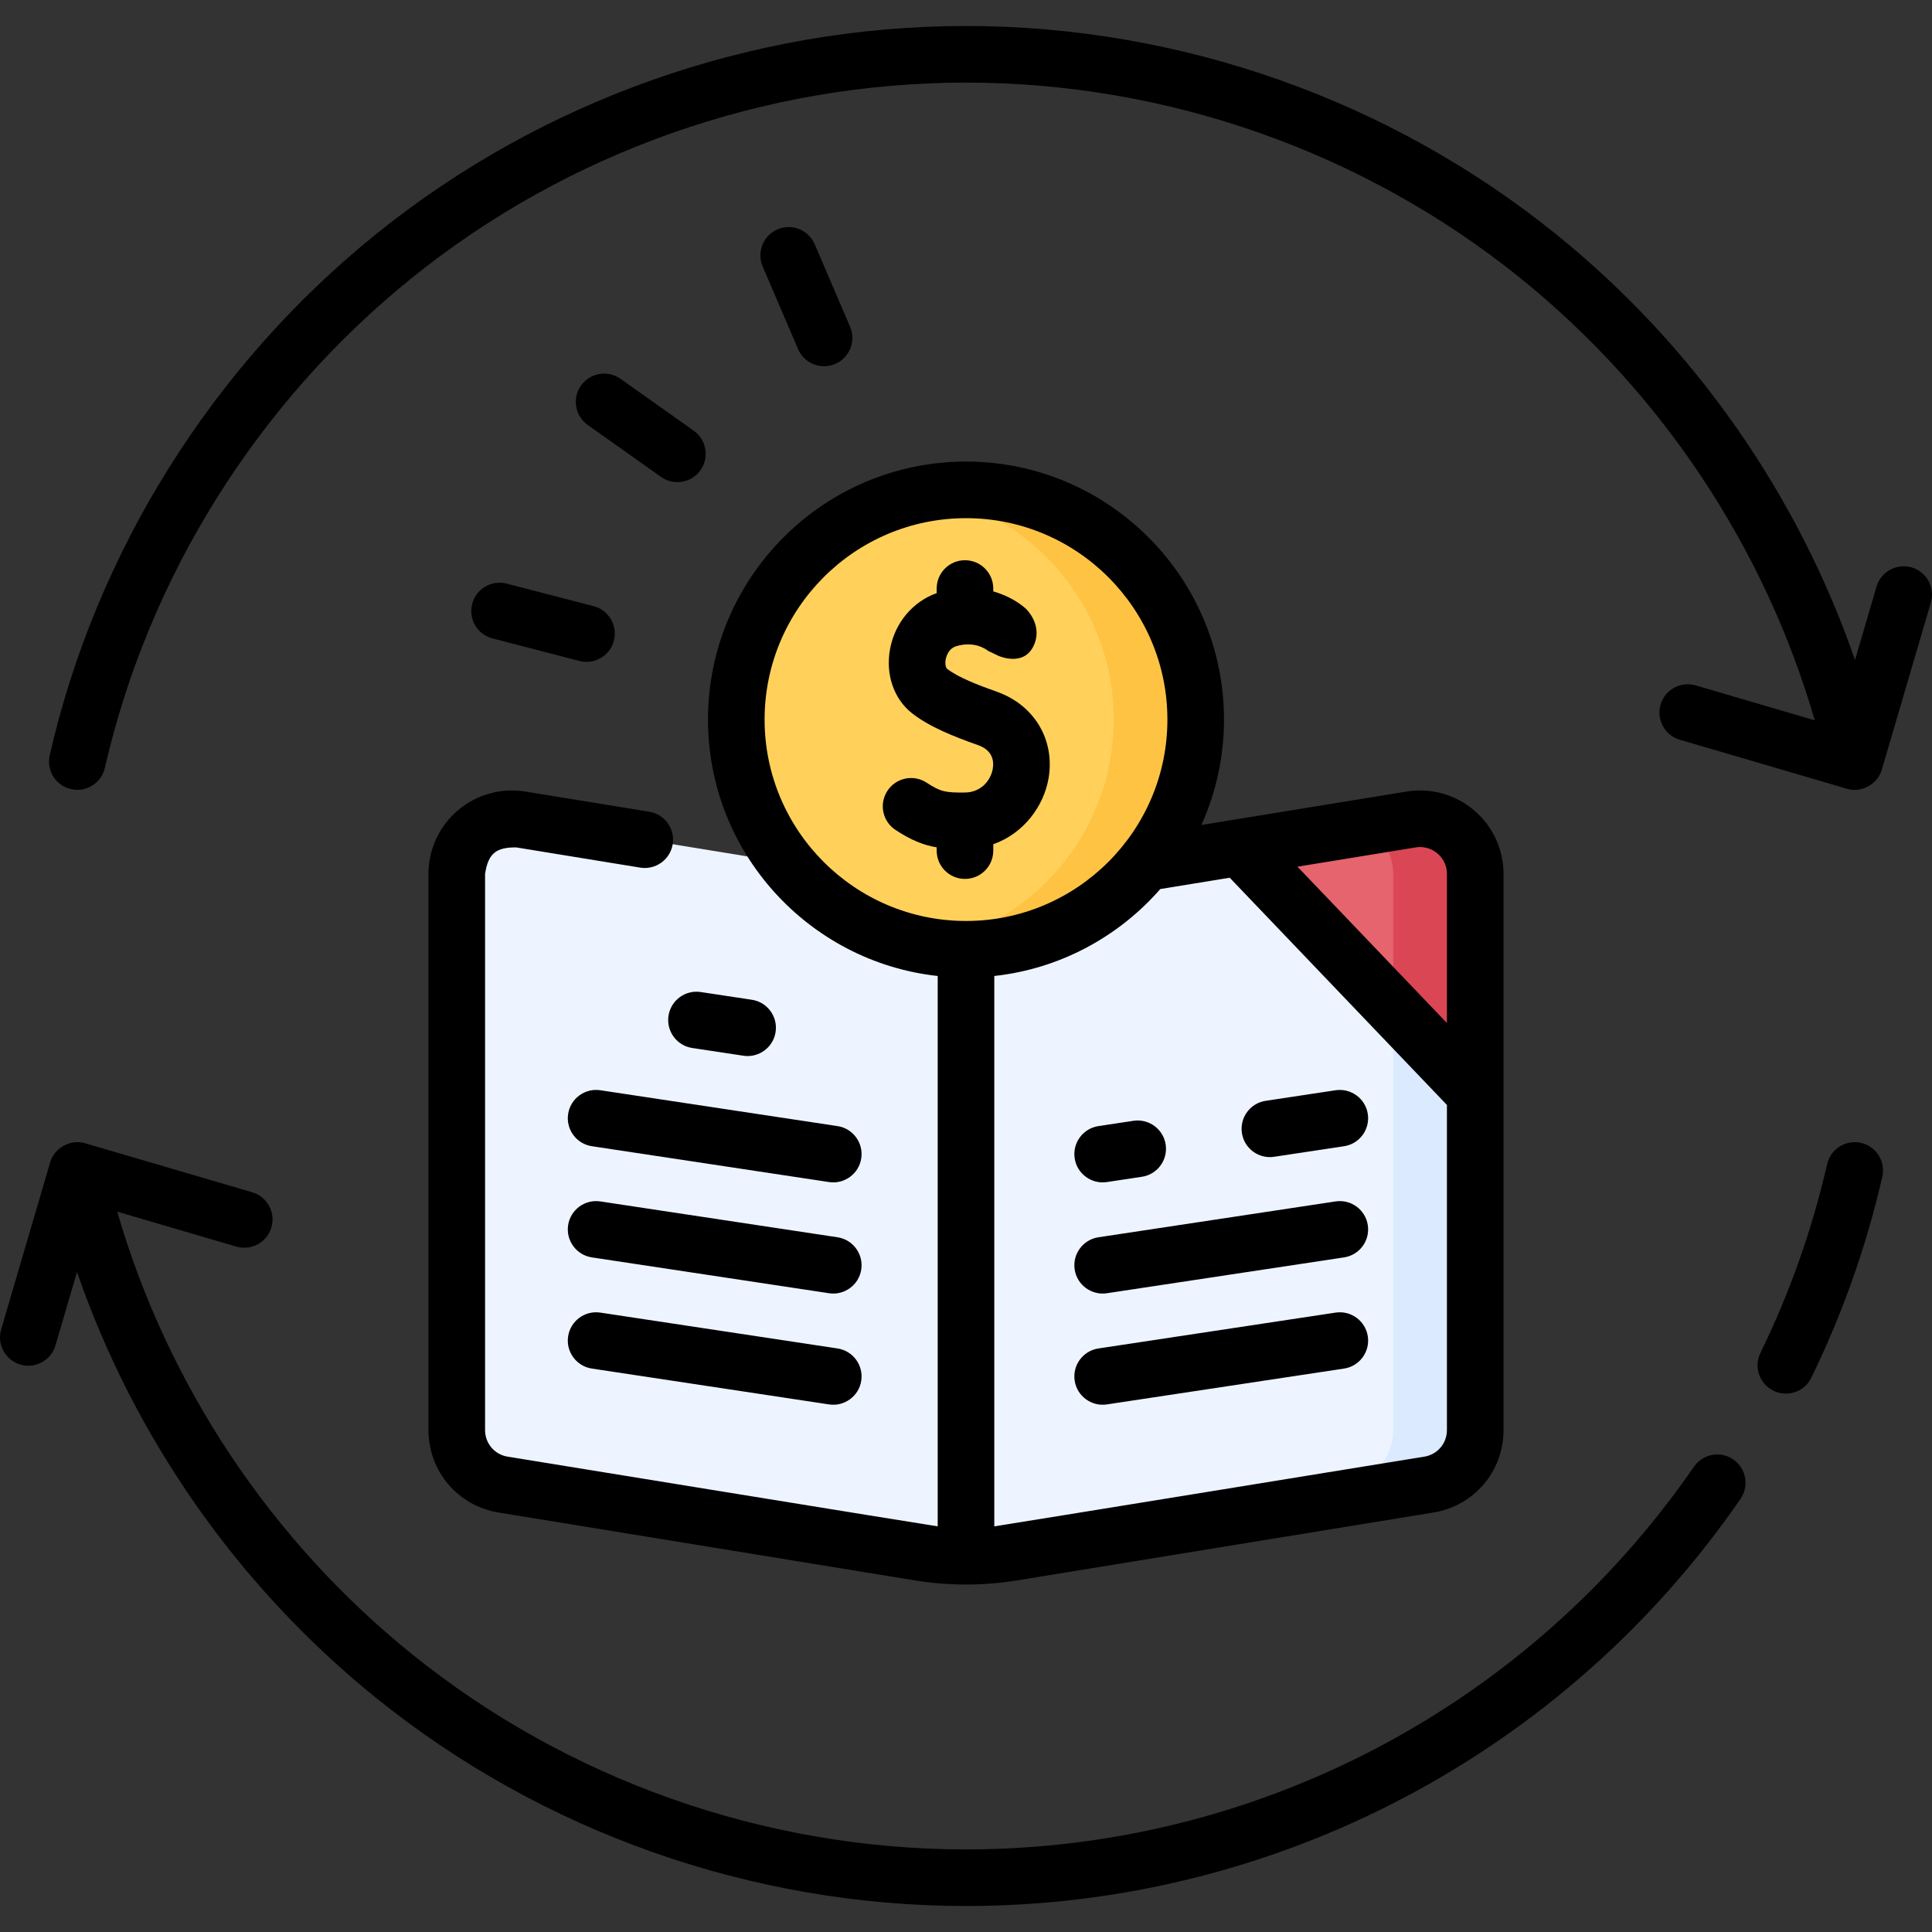 <svg id="Capa_1" enable-background="new 0 0 512.004 512.004" height="512" viewBox="0 0 512.004 512.004" width="512" xmlns="http://www.w3.org/2000/svg"><rect x="0" y="0" width="512.004" height="512.004" fill="#333333" stroke="none"/><g><g><path d="m390.952 231.602v147.4c0 7.17-5.2 13.28-12.27 14.43l-110.39 18c-8.14 1.32-16.44 1.32-24.58 0l-110.39-18c-7.07-1.15-12.27-7.26-12.27-14.43v-147.4c0-9.01 8.08-15.88 16.98-14.43l105.68 17.23c8.14 1.32 16.44 1.32 24.58 0l60.29-9.83 45.39-7.4c8.9-1.45 16.98 5.42 16.98 14.43z" fill="#edf4ff"/><g><path d="m373.972 217.172-11.833 1.929c4.2 2.542 7.079 7.133 7.079 12.501v147.4c0 7.17-5.2 13.28-12.27 14.43l-110.39 18c-.473.077-.949.134-1.423.201 7.683 1.099 15.49 1.042 23.157-.201l110.39-18c7.07-1.15 12.27-7.26 12.27-14.43v-147.4c0-9.01-8.08-15.88-16.98-14.43z" fill="#dbeaff"/></g><circle cx="256.002" cy="190.694" fill="#ffd15b" r="60.875"/><path d="m256.002 129.819c-3.712 0-7.339.35-10.867.986 28.432 5.127 50.007 29.98 50.007 59.888s-21.575 54.762-50.007 59.888c3.528.636 7.156.986 10.867.986 33.62 0 60.875-27.255 60.875-60.875s-27.255-60.873-60.875-60.873z" fill="#ffc344"/><path d="m390.952 231.602v58.21l-62.37-65.24 45.39-7.4c8.9-1.45 16.98 5.42 16.98 14.43z" fill="#e5646e"/><path d="m373.972 217.172-11.833 1.929c4.2 2.542 7.079 7.133 7.079 12.501v35.475l21.735 22.735v-58.21c-.001-9.01-8.081-15.88-16.981-14.43z" fill="#db4655"/></g><g><path d="m125.129 160.044c-1.04 4.01 1.368 8.104 5.377 9.143l23.038 5.974c3.902 1.046 8.118-1.336 9.143-5.377 1.04-4.01-1.368-8.104-5.377-9.143l-23.038-5.974c-4.013-1.042-8.103 1.368-9.143 5.377z"/><path d="m183.856 114.153-19.417-13.763c-3.38-2.395-8.062-1.597-10.456 1.782s-1.598 8.061 1.782 10.456l19.417 13.763c3.342 2.379 8.046 1.62 10.456-1.782 2.394-3.379 1.598-8.061-1.782-10.456z"/><path d="m218.393 97.053c.985 0 1.987-.195 2.951-.608 3.807-1.632 5.57-6.041 3.938-9.849l-9.376-21.875c-1.632-3.807-6.038-5.572-9.849-3.938-3.807 1.632-5.57 6.041-3.938 9.849l9.376 21.875c1.219 2.843 3.988 4.546 6.898 4.546z"/><path d="m459.346 386.777c-3.41-2.352-8.08-1.492-10.432 1.919-43.771 63.506-115.887 101.42-192.911 101.42-53.313 0-105.479-18.395-146.886-51.796-37.405-30.173-64.78-71.427-78.048-117.214l31.548 9.254c3.982 1.172 8.143-1.111 9.308-5.085 1.166-3.975-1.11-8.143-5.085-9.308l-44.248-12.979c-3.847-1.199-8.235 1.203-9.309 5.085l-12.978 44.247c-1.165 3.975 1.111 8.143 5.086 9.309 3.868 1.166 8.154-1.076 9.309-5.086l5.704-19.448c15.191 43.987 42.748 83.417 79.296 112.9 44.065 35.545 99.575 55.121 156.304 55.121 81.958 0 158.691-40.339 205.263-107.908 2.349-3.411 1.49-8.081-1.921-10.431z"/><path d="m493.198 302.874c-4.036-.926-8.061 1.599-8.985 5.636-3.955 17.263-9.901 34.094-17.676 50.025-1.816 3.723-.271 8.213 3.451 10.029 1.059.517 2.18.762 3.283.762 2.777 0 5.446-1.55 6.746-4.213 8.275-16.96 14.606-34.877 18.816-53.254.926-4.037-1.597-8.06-5.635-8.985z"/><path d="m506.613 150.373c-3.98-1.162-8.142 1.113-9.309 5.086l-5.704 19.448c-15.192-43.986-42.747-83.416-79.295-112.897-44.065-35.545-99.574-55.121-156.302-55.121-56.729 0-112.238 19.576-156.304 55.121-43.414 35.02-74.143 84.077-86.528 138.135-.925 4.037 1.599 8.061 5.636 8.985s8.061-1.599 8.985-5.636c11.637-50.792 40.519-96.893 81.325-129.81 41.407-33.401 93.572-51.796 146.886-51.796 53.313 0 105.478 18.395 146.885 51.796 37.405 30.172 64.779 71.425 78.047 117.211l-31.548-9.254c-3.979-1.162-8.142 1.113-9.309 5.086-1.165 3.976 1.111 8.143 5.086 9.309l44.248 12.979c3.89 1.208 8.314-1.247 9.339-5.191l12.948-44.142c1.165-3.975-1.111-8.143-5.086-9.309z"/><path d="m113.552 231.602v147.4c0 10.901 7.809 20.084 18.563 21.832l110.396 18.001c8.917 1.448 18.069 1.448 26.988-.001l110.386-17.999c10.759-1.749 18.567-10.932 18.567-21.833v-147.4c0-6.497-2.84-12.639-7.792-16.85-4.953-4.211-11.475-6.031-17.896-4.982l-54.382 8.864c3.839-8.537 5.993-17.988 5.993-27.939 0-37.702-30.673-68.375-68.375-68.375-37.701 0-68.374 30.673-68.374 68.375 0 35.166 26.69 64.207 60.875 67.954v145.853c-1.199-.13-113.977-18.472-113.977-18.472-3.461-.563-5.974-3.519-5.974-7.027v-147.4c.805-5.349 2.858-7.096 8.274-7.027l32.839 5.353c4.094.668 7.942-2.108 8.608-6.196s-2.107-7.942-6.195-8.608l-32.84-5.353c-6.414-1.047-12.939.771-17.895 4.982-4.949 4.209-7.789 10.351-7.789 16.848zm267.392-5.422c.937.797 2.509 2.561 2.509 5.422v39.513l-39.608-41.432 31.334-5.108c2.825-.461 4.827.808 5.765 1.605zm-55.055 6.428 57.563 60.212v86.182c0 3.509-2.513 6.464-5.978 7.027 0 0-112.772 18.342-113.973 18.472v-145.852c17.484-1.917 32.995-10.455 43.989-23.042zm-123.262-41.913c0-29.431 23.943-53.375 53.374-53.375s53.375 23.944 53.375 53.375-23.944 53.374-53.375 53.374-53.374-23.944-53.374-53.374z"/><path d="m221.948 357.356-62.852-9.5c-4.097-.618-7.918 2.199-8.537 6.295s2.199 7.918 6.295 8.537l62.852 9.5c4.007.633 7.937-2.178 8.537-6.295.619-4.096-2.199-7.918-6.295-8.537z"/><path d="m221.948 327.892-62.852-9.499c-4.097-.618-7.918 2.199-8.537 6.295s2.199 7.918 6.295 8.537l62.852 9.499c4.007.633 7.937-2.178 8.537-6.295.619-4.096-2.199-7.918-6.295-8.537z"/><path d="m221.948 298.429-62.852-9.5c-4.097-.616-7.918 2.198-8.537 6.295-.619 4.096 2.199 7.918 6.295 8.537l62.852 9.5c4.007.633 7.937-2.178 8.537-6.295.619-4.096-2.199-7.918-6.295-8.537z"/><path d="m199.248 264.948-13.551-2.048c-4.097-.62-7.918 2.2-8.537 6.295-.619 4.096 2.199 7.918 6.295 8.537l13.551 2.048c.38.058.758.085 1.131.085 3.646 0 6.845-2.665 7.406-6.38.619-4.095-2.199-7.917-6.295-8.537z"/><path d="m353.949 347.856-62.852 9.5c-4.096.619-6.914 4.441-6.295 8.537.6 4.116 4.531 6.928 8.537 6.295l62.852-9.5c4.096-.619 6.914-4.441 6.295-8.537s-4.447-6.914-8.537-6.295z"/><path d="m353.949 318.393-62.852 9.499c-4.096.619-6.914 4.441-6.295 8.537.6 4.116 4.531 6.928 8.537 6.295l62.852-9.499c4.096-.619 6.914-4.441 6.295-8.537s-4.447-6.913-8.537-6.295z"/><path d="m300.383 297.025-9.285 1.404c-4.096.62-6.914 4.442-6.295 8.537.601 4.117 4.53 6.928 8.537 6.295l9.285-1.404c4.096-.62 6.914-4.442 6.295-8.537-.62-4.096-4.45-6.905-8.537-6.295z"/><path d="m336.527 306.648c.373 0 .751-.028 1.131-.085l18.533-2.802c4.096-.619 6.914-4.441 6.295-8.537-.62-4.097-4.447-6.9-8.537-6.295l-18.533 2.802c-4.096.619-6.914 4.441-6.295 8.537.563 3.716 3.76 6.38 7.406 6.38z"/><path d="m237.347 219.963c4.095 2.679 7.328 3.991 10.884 4.597v.862c0 4.143 3.357 7.5 7.5 7.5s7.5-3.357 7.5-7.5v-1.691c8.192-2.894 13.436-10.242 14.659-17.516 1.713-10.191-3.804-19.396-13.729-22.903-4.889-1.728-10.277-3.801-13.183-6.079-.25-.196-.609-1.134-.351-2.509.124-.654.69-2.839 2.812-3.478 4.941-1.486 8.082.964 8.425 1.249l2.81 1.335s7.067 3.173 9.519-3.317c1.961-5.191-2.287-9.158-2.287-9.158-1.72-1.586-4.746-3.506-8.676-4.629v-.758c0-4.143-3.357-7.5-7.5-7.5s-7.5 3.357-7.5 7.5v1.217c-6.344 2.265-11.038 7.836-12.343 14.761-1.268 6.726.969 13.273 5.834 17.09 4.601 3.608 11.102 6.179 17.44 8.419 3.893 1.376 4.288 4.171 3.935 6.274-.507 3.015-3.043 6.271-7.417 6.301-5.122.032-6.355-.155-10.122-2.619-3.467-2.27-8.115-1.296-10.382 2.171-2.267 3.466-1.295 8.114 2.172 10.381z"/></g></g></svg>